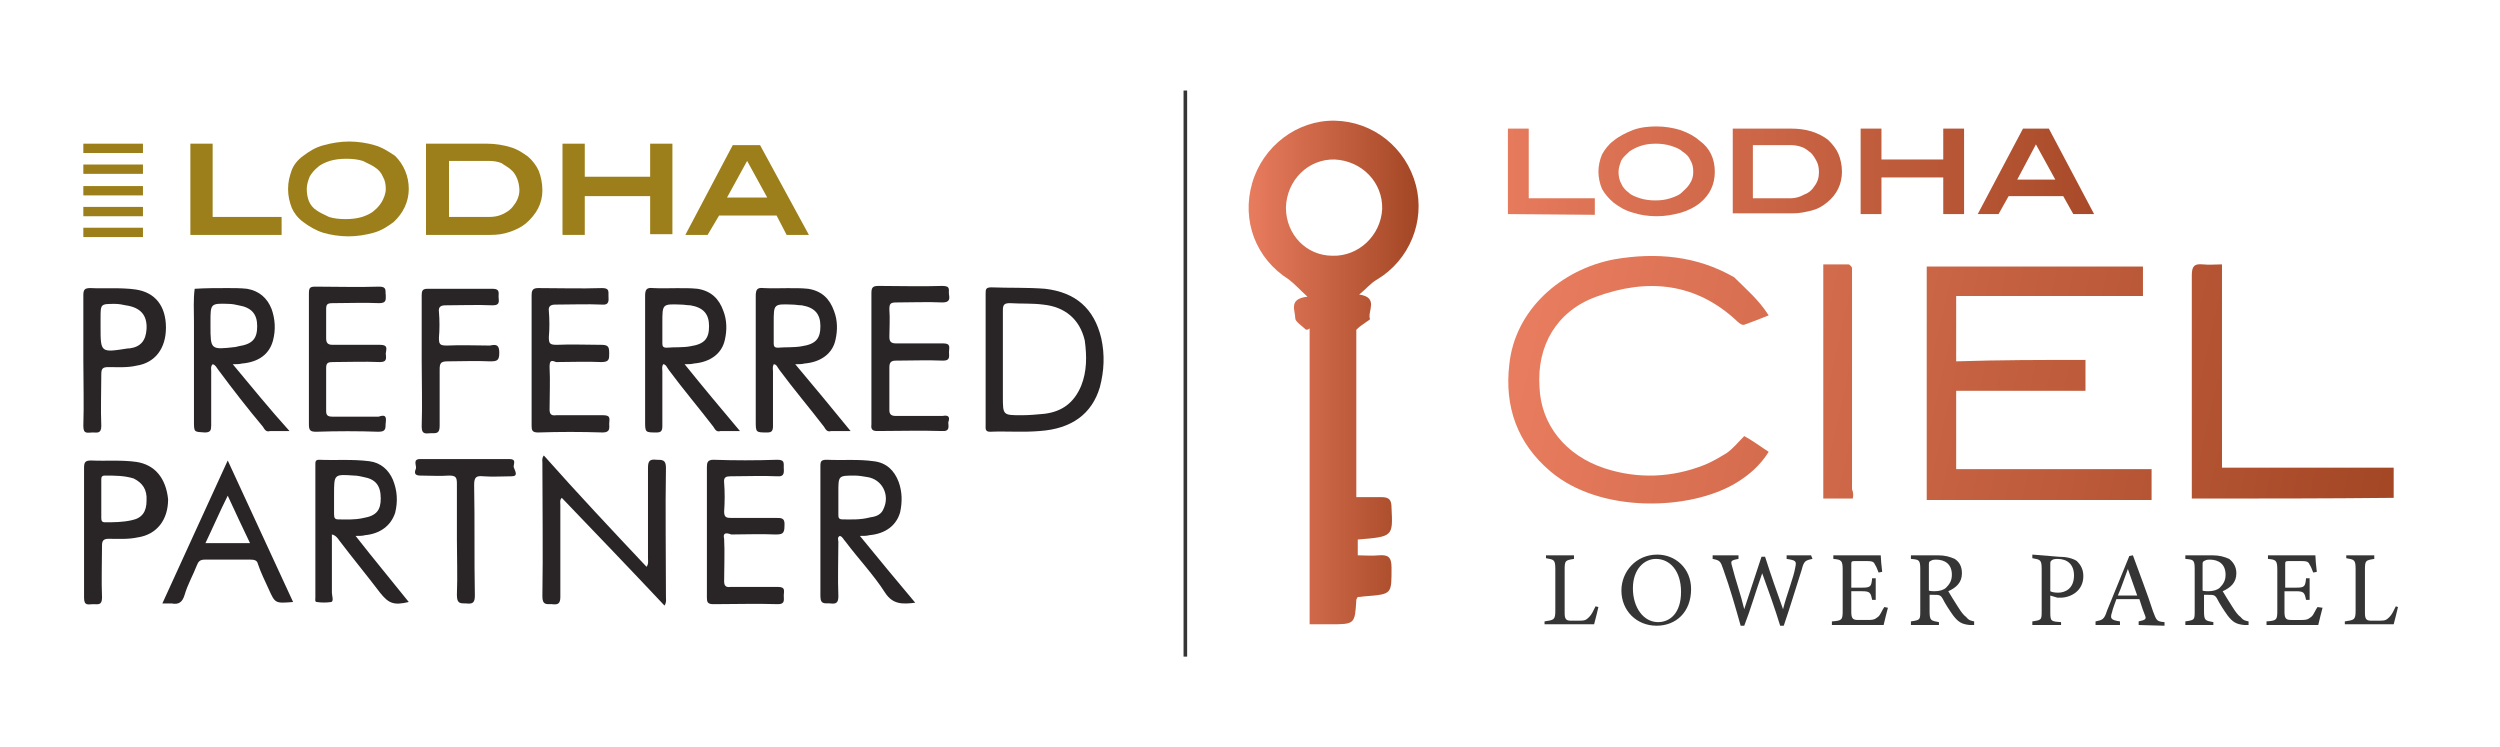 <?xml version="1.0" encoding="utf-8"?>
<!-- Generator: Adobe Illustrator 25.4.1, SVG Export Plug-In . SVG Version: 6.00 Build 0)  -->
<svg version="1.1" id="Layer_1" xmlns="http://www.w3.org/2000/svg" xmlns:xlink="http://www.w3.org/1999/xlink" x="0px" y="0px"
	 viewBox="0 0 348 104" style="enable-background:new 0 0 348 104;" xml:space="preserve">
<style type="text/css">
	.st0{fill:none;stroke:#000000;stroke-width:0.48;stroke-miterlimit:10;}
	.st1{fill:#808184;}
	.st2{fill:#9B7F2E;}
	.st3{fill:none;stroke:#353535;stroke-width:0.5;stroke-miterlimit:10;}
	.st4{fill:url(#SVGID_1_);}
	.st5{fill:url(#SVGID_00000002363233367337085460000012271239699058977971_);}
	.st6{fill:url(#SVGID_00000094580195256685834210000016077893709843919267_);}
	.st7{fill:url(#SVGID_00000017500737266237238030000014829507944868168352_);}
	.st8{fill:url(#SVGID_00000101069997800979308060000010814951592466806946_);}
	.st9{fill:#353535;}
	.st10{fill:url(#SVGID_00000059281478668785477970000003286767610027182722_);}
	.st11{fill:url(#SVGID_00000026851821140563539420000010418486715662067332_);}
	.st12{fill:url(#SVGID_00000019637586240540314900000000259406191849001111_);}
	.st13{fill:url(#SVGID_00000151540715585681585710000016721088848246555059_);}
	.st14{fill:url(#SVGID_00000020376521321941050950000015172817585603568052_);}
	.st15{fill:#292526;}
	.st16{fill:#9C7F1A;}
	.st17{fill-rule:evenodd;clip-rule:evenodd;fill:#9C7F1A;}
</style>
<line class="st3" x1="165" y1="12.6" x2="165" y2="91.4"/>
<g>
	<g>
		
			<linearGradient id="SVGID_1_" gradientUnits="userSpaceOnUse" x1="173.811" y1="234" x2="197.586" y2="234" gradientTransform="matrix(1 0 0 1 0 -182)">
			<stop  offset="0" style="stop-color:#E87C5E"/>
			<stop  offset="1" style="stop-color:#A24624"/>
		</linearGradient>
		<path class="st4" d="M181.8,45.9c-0.5-0.5-1.5-1.1-1.5-1.6c0-1.1-1-2.7,1.7-3c-1.1-1-1.7-1.7-2.6-2.4c-4.6-2.9-6.6-8.2-5.1-13.4
			c1.5-5.2,6.3-8.8,11.5-8.7c5.3,0.1,9.9,3.7,11.3,9c1.3,5-0.9,10.4-5.4,13.1c-0.9,0.5-1.5,1.3-2.5,2.1c2.8,0.4,1.1,2.4,1.5,3.4
			c0.1,0.1-1.1,0.7-1.9,1.5c0,3.4,0,7.4,0,11.3c0,4,0,7.8,0,12c1.2,0,2.4,0,3.5,0c1.1,0,1.4,0.4,1.4,1.5c0.2,4,0.2,4-4.7,4.4
			c0,0.6,0,1.4,0,2.2c1.1,0,1.9,0.1,2.9,0c1.3-0.1,1.8,0.2,1.8,1.7c0,3.7,0.1,3.7-3.6,4c-0.3,0-0.6,0.1-1.1,0.1
			c-0.1,0.2-0.2,0.3-0.2,0.4c-0.2,3.4-0.2,3.4-3.7,3.4c-0.9,0-1.7,0-2.8,0c0-13.8,0-27.6,0-41.2C182.2,45.8,182.1,45.9,181.8,45.9z
			 M192.4,29.1c0.1-3.7-2.8-6.7-6.6-6.9c-3.7-0.1-6.7,2.9-6.8,6.7c0,3.7,2.8,6.7,6.5,6.7C189.1,35.7,192.2,32.8,192.4,29.1z"/>
	</g>
	<g>
		<g>
			<g>
				
					<linearGradient id="SVGID_00000001666105597291648810000000272260197369295797_" gradientUnits="userSpaceOnUse" x1="214.718" y1="68.115" x2="335.26" y2="41.003" gradientTransform="matrix(1 0 0 -1 0 106)">
					<stop  offset="0" style="stop-color:#E87C5E"/>
					<stop  offset="1" style="stop-color:#A24624"/>
				</linearGradient>
				<path style="fill:url(#SVGID_00000001666105597291648810000000272260197369295797_);" d="M290.3,50.1c0,1.5,0,2.7,0,4.3
					c-6,0-12,0-18,0c0,3.6,0,7.2,0,10.9c9,0,18,0,27.2,0c0,1.5,0,2.8,0,4.3c-10.5,0-20.8,0-31.3,0c0-10.8,0-21.6,0-32.5
					c10,0,20.1,0,30.1,0c0,1.4,0,2.7,0,4.1c-8.6,0-17.3,0-26,0c0,3.1,0,6,0,9.1C278.3,50.1,284.2,50.1,290.3,50.1z"/>
				
					<linearGradient id="SVGID_00000106138648293795859860000013702477044535127214_" gradientUnits="userSpaceOnUse" x1="212.22" y1="57.01" x2="332.763" y2="29.898" gradientTransform="matrix(1 0 0 -1 0 106)">
					<stop  offset="0" style="stop-color:#E87C5E"/>
					<stop  offset="1" style="stop-color:#A24624"/>
				</linearGradient>
				<path style="fill:url(#SVGID_00000106138648293795859860000013702477044535127214_);" d="M246.2,43.9c-1.2,0.5-2.3,0.9-3.4,1.3
					c-0.3,0.1-0.7-0.2-0.9-0.4c-5.8-5.5-12.6-6.1-19.7-3.5c-5.5,2-8.3,6.8-7.9,12.6c0.2,5.2,3.6,9.5,9.1,11.3
					c4.6,1.5,9.4,1.3,13.9-0.5c1-0.4,2-1,3-1.6c0.9-0.6,1.6-1.5,2.5-2.4c1.1,0.6,2.2,1.4,3.4,2.2c-1.2,1.9-2.7,3.2-4.5,4.3
					c-6.4,3.9-19,4.3-25.9-1.6c-4.6-3.9-6.4-9-5.7-14.9c0.8-7.6,7.2-13.2,14.6-14.6c5.8-1,11.5-0.5,16.7,2.5
					C243,40.2,244.8,41.7,246.2,43.9z"/>
				
					<linearGradient id="SVGID_00000158751818463000222570000007928370795906899117_" gradientUnits="userSpaceOnUse" x1="215.918" y1="73.453" x2="336.461" y2="46.341" gradientTransform="matrix(1 0 0 -1 0 106)">
					<stop  offset="0" style="stop-color:#E87C5E"/>
					<stop  offset="1" style="stop-color:#A24624"/>
				</linearGradient>
				<path style="fill:url(#SVGID_00000158751818463000222570000007928370795906899117_);" d="M305.1,69.4c0-0.5,0-0.9,0-1.4
					c0-9.9,0-19.7,0-29.7c0-1.3,0.4-1.6,1.5-1.5c0.9,0.1,1.7,0,2.7,0c0,9.5,0,18.8,0,28.3c8,0,15.9,0,23.9,0c0,1.5,0,2.7,0,4.2
					C323.9,69.4,314.5,69.4,305.1,69.4z"/>
				
					<linearGradient id="SVGID_00000025436670029685359760000005394298951298095770_" gradientUnits="userSpaceOnUse" x1="213.435" y1="62.413" x2="333.978" y2="35.302" gradientTransform="matrix(1 0 0 -1 0 106)">
					<stop  offset="0" style="stop-color:#E87C5E"/>
					<stop  offset="1" style="stop-color:#A24624"/>
				</linearGradient>
				<path style="fill:url(#SVGID_00000025436670029685359760000005394298951298095770_);" d="M257.9,69.4c-1.4,0-2.7,0-4.1,0
					c0-10.8,0-21.6,0-32.6c1.3,0,2.4,0,3.5,0c0.2,0,0.5,0.4,0.5,0.5s0,0.4,0,0.5c0,10.1,0,20.2,0,30.3C258,68.6,258,69,257.9,69.4z"
					/>
			</g>
			<g>
				<path class="st9" d="M222.5,84.5c-0.1,0.5-0.5,2-0.6,2.4H215v-0.4c1.3-0.2,1.5-0.2,1.5-1.5v-5.8c0-1.3-0.2-1.3-1.3-1.5v-0.4h3.9
					v0.5c-1.2,0.2-1.3,0.2-1.3,1.5v6c0,0.9,0.2,1.1,0.9,1.1c0,0,1.1,0,1.2,0c0.7,0,0.9-0.1,1.3-0.5c0.4-0.4,0.6-0.9,0.9-1.5
					L222.5,84.5z"/>
				<path class="st9" d="M230.7,77.2c2.5,0,4.7,1.9,4.7,4.8c0,3.2-2.1,5.1-4.8,5.1c-2.8,0-4.9-2.1-4.9-4.9
					C225.7,79.6,227.7,77.2,230.7,77.2z M230.5,77.8c-1.6,0-3.2,1.4-3.2,4.1c0,2.7,1.5,4.7,3.5,4.7c1.7,0,3.2-1.3,3.2-4.2
					C234,79.4,232.4,77.8,230.5,77.8z"/>
				<path class="st9" d="M252.3,77.8c-1,0.2-1.2,0.3-1.5,1.5c-0.5,1.5-1.6,5.2-2.5,7.8h-0.5c-0.7-2.3-1.7-5.1-2.5-7.3
					c-0.9,2.5-1.6,5-2.5,7.3h-0.5c-0.7-2.5-1.5-5.3-2.4-7.8c-0.4-1.2-0.5-1.3-1.5-1.5v-0.5h3.6v0.5c-1.1,0.2-1.1,0.3-0.9,1
					c0.5,2,1.2,3.9,1.7,6c0.8-2.4,1.6-4.9,2.4-7.3h0.5c0.8,2.5,1.6,4.8,2.5,7.3c0.5-2,1.5-4.5,1.7-5.8c0.2-0.9,0.1-1-1.2-1.2v-0.5
					h3.4L252.3,77.8L252.3,77.8z"/>
				<path class="st9" d="M262.8,84.6c-0.1,0.4-0.5,1.9-0.6,2.4h-7.2v-0.5c1.4-0.1,1.5-0.2,1.5-1.5v-5.7c0-1.3-0.2-1.4-1.3-1.5v-0.5
					h4.5c1.4,0,2,0,2.1,0c0,0.4,0.1,1.5,0.2,2.3l-0.5,0.1c-0.2-0.5-0.3-0.8-0.5-1.1c-0.2-0.5-0.5-0.5-1.5-0.5h-1.3
					c-0.5,0-0.5,0.1-0.5,0.5v3.2h1.6c1.1,0,1.2-0.2,1.3-1.3h0.5v3h-0.5c-0.2-1-0.3-1.2-1.4-1.2h-1.5v2.9c0,1,0.3,1.1,1,1.1h1.4
					c0.9,0,1-0.2,1.4-0.5c0.3-0.3,0.5-0.9,0.8-1.3L262.8,84.6z"/>
				<path class="st9" d="M274.7,87c-0.2,0-0.4,0-0.5,0c-1.1-0.1-1.6-0.4-2.3-1.3c-0.5-0.7-1.1-1.6-1.5-2.4c-0.3-0.5-0.5-0.5-1.3-0.5
					h-0.5v2.3c0,1.3,0.2,1.3,1.3,1.5V87h-3.9v-0.5c1.3-0.2,1.3-0.2,1.3-1.5v-5.8c0-1.3-0.2-1.3-1.3-1.4v-0.5h3.7
					c1.1,0,1.7,0.2,2.4,0.5c0.6,0.4,1,1,1,2c0,1.3-0.8,2-1.9,2.5c0.3,0.5,0.9,1.5,1.3,2.1c0.5,0.8,0.8,1.2,1.2,1.5
					c0.4,0.5,0.7,0.5,1.1,0.6V87z M269.3,82.3c0.7,0,1.3-0.2,1.6-0.5c0.5-0.5,0.8-1,0.8-1.8c0-1.5-1-2.1-2.2-2.1
					c-0.5,0-0.6,0.1-0.8,0.2c-0.2,0.1-0.2,0.2-0.2,0.6v3.5C268.6,82.3,269.3,82.3,269.3,82.3z"/>
				<path class="st9" d="M286.6,77.5c1,0,1.9,0.2,2.5,0.6c0.5,0.5,0.9,1.1,0.9,2.1c0,2.1-1.8,3-3.2,3c-0.2,0-0.3,0-0.4,0l-1-0.3v2.3
					c0,1.3,0.1,1.3,1.5,1.4V87h-4v-0.5c1.3-0.2,1.3-0.2,1.3-1.5v-5.8c0-1.3-0.2-1.3-1.3-1.5v-0.5L286.6,77.5L286.6,77.5z
					 M285.4,82.3c0.2,0.1,0.5,0.2,1.1,0.2c0.9,0,2.2-0.5,2.2-2.4c0-1.6-1-2.3-2.3-2.3c-0.5,0-0.7,0.1-0.8,0.2
					c-0.2,0.1-0.2,0.3-0.2,0.6V82.3L285.4,82.3z"/>
				<path class="st9" d="M297.7,87v-0.5c0.9-0.2,1.1-0.3,0.9-0.8s-0.5-1.3-0.8-2.3h-3.2c-0.2,0.6-0.5,1.3-0.6,1.8
					c-0.3,0.9-0.2,1.1,1.1,1.3V87h-3.4v-0.5c0.9-0.2,1.2-0.2,1.6-1.5l3.1-7.6l0.5-0.1c0.9,2.5,2,5.3,2.8,7.8
					c0.5,1.3,0.5,1.4,1.6,1.5v0.5L297.7,87L297.7,87z M296.2,79.2c-0.5,1.3-0.9,2.6-1.4,3.7h2.7L296.2,79.2z"/>
				<path class="st9" d="M312.9,87c-0.2,0-0.4,0-0.5,0c-1.1-0.1-1.6-0.4-2.3-1.3c-0.5-0.7-1.1-1.6-1.5-2.4c-0.3-0.5-0.5-0.5-1.3-0.5
					h-0.5v2.3c0,1.3,0.2,1.3,1.3,1.5V87h-3.9v-0.5c1.3-0.2,1.3-0.2,1.3-1.5v-5.8c0-1.3-0.2-1.3-1.3-1.4v-0.5h3.7
					c1.1,0,1.7,0.2,2.4,0.5c0.5,0.4,1,1,1,2c0,1.3-0.8,2-1.9,2.5c0.3,0.5,0.9,1.5,1.3,2.1c0.5,0.8,0.8,1.2,1.2,1.5
					c0.4,0.5,0.7,0.5,1.1,0.6V87z M307.4,82.3c0.7,0,1.3-0.2,1.6-0.5c0.5-0.5,0.8-1,0.8-1.8c0-1.5-1-2.1-2.2-2.1
					c-0.5,0-0.6,0.1-0.8,0.2c-0.2,0.1-0.2,0.2-0.2,0.6v3.5C306.7,82.3,307.4,82.3,307.4,82.3z"/>
				<path class="st9" d="M323.3,84.6c-0.1,0.4-0.5,1.9-0.6,2.4h-7.2v-0.5c1.4-0.1,1.5-0.2,1.5-1.5v-5.7c0-1.3-0.2-1.4-1.3-1.5v-0.5
					h4.5c1.4,0,2,0,2.1,0c0,0.4,0.1,1.5,0.2,2.3l-0.5,0.1c-0.2-0.5-0.3-0.8-0.5-1.1c-0.2-0.5-0.5-0.5-1.5-0.5h-1.4
					c-0.5,0-0.5,0.1-0.5,0.5v3.2h1.6c1.1,0,1.2-0.2,1.3-1.3h0.5v3H321c-0.2-1-0.3-1.2-1.4-1.2H318v2.9c0,1,0.3,1.1,1,1.1h1.4
					c0.9,0,1-0.2,1.4-0.5c0.3-0.3,0.5-0.9,0.8-1.3L323.3,84.6z"/>
				<path class="st9" d="M333.8,84.5c-0.1,0.5-0.5,2-0.6,2.4h-6.8v-0.4c1.3-0.2,1.5-0.2,1.5-1.5v-5.8c0-1.3-0.2-1.3-1.3-1.5v-0.4
					h3.9v0.5c-1.2,0.2-1.3,0.2-1.3,1.5v6c0,0.9,0.2,1.1,0.9,1.1c0,0,1.1,0,1.2,0c0.7,0,0.9-0.1,1.3-0.5c0.4-0.4,0.6-0.9,0.9-1.5
					L333.8,84.5z"/>
			</g>
		</g>
		<g>
			
				<linearGradient id="SVGID_00000036210974413464726270000003141895593477726136_" gradientUnits="userSpaceOnUse" x1="206.698" y1="23.889" x2="299.877" y2="23.889">
				<stop  offset="0" style="stop-color:#E87C5E"/>
				<stop  offset="1" style="stop-color:#A24624"/>
			</linearGradient>
			<path style="fill:url(#SVGID_00000036210974413464726270000003141895593477726136_);" d="M209.9,29.8V17.9h2.9v9.7h9.2v2.3
				L209.9,29.8L209.9,29.8z"/>
			
				<linearGradient id="SVGID_00000044172690097811270030000007766859246737404848_" gradientUnits="userSpaceOnUse" x1="206.698" y1="23.827" x2="299.877" y2="23.827">
				<stop  offset="0" style="stop-color:#E87C5E"/>
				<stop  offset="1" style="stop-color:#A24624"/>
			</linearGradient>
			<path style="fill:url(#SVGID_00000044172690097811270030000007766859246737404848_);" d="M238.7,23.9c0,1.8-0.7,3.2-2,4.3
				c-0.7,0.6-1.7,1.1-2.7,1.4c-1.1,0.3-2.2,0.5-3.4,0.5c-1.2,0-2.4-0.2-3.3-0.5c-1.1-0.3-1.9-0.8-2.7-1.4c-0.7-0.6-1.2-1.2-1.6-1.9
				c-0.3-0.7-0.5-1.6-0.5-2.4s0.2-1.7,0.5-2.4c0.4-0.7,0.9-1.4,1.6-1.9c0.7-0.6,1.7-1.1,2.7-1.5c1.1-0.4,2.2-0.5,3.3-0.5
				c1.2,0,2.3,0.2,3.3,0.5c1.1,0.4,1.9,0.8,2.7,1.5C238,20.6,238.7,22.1,238.7,23.9z M235.7,23.9c0-0.6-0.1-1.1-0.4-1.6
				c-0.2-0.5-0.6-0.9-1.1-1.2c-0.4-0.4-1-0.6-1.6-0.8c-0.6-0.2-1.4-0.3-2.1-0.3c-0.8,0-1.5,0.1-2.1,0.3s-1.2,0.5-1.6,0.8
				c-0.4,0.4-0.8,0.7-1.1,1.2c-0.2,0.5-0.4,1.1-0.4,1.6c0,0.6,0.1,1.2,0.4,1.7c0.2,0.5,0.6,0.9,1,1.2c0.4,0.4,1,0.6,1.6,0.8
				s1.4,0.3,2.1,0.3c0.8,0,1.5-0.1,2.1-0.3c0.6-0.2,1.2-0.4,1.6-0.8c0.4-0.4,0.8-0.7,1.1-1.2C235.6,25,235.7,24.5,235.7,23.9z"/>
			
				<linearGradient id="SVGID_00000116205506739326681100000000947739542659281294_" gradientUnits="userSpaceOnUse" x1="206.698" y1="23.858" x2="299.877" y2="23.858">
				<stop  offset="0" style="stop-color:#E87C5E"/>
				<stop  offset="1" style="stop-color:#A24624"/>
			</linearGradient>
			<path style="fill:url(#SVGID_00000116205506739326681100000000947739542659281294_);" d="M252.2,18.3c0.9,0.3,1.7,0.7,2.3,1.2
				c0.6,0.6,1.1,1.2,1.4,1.9c0.3,0.7,0.5,1.6,0.5,2.5c0,1.7-0.7,3.2-2.1,4.3c-0.6,0.5-1.3,0.9-2.1,1.1c-0.8,0.2-1.7,0.4-2.6,0.4
				h-8.4V17.9h8C250.3,17.9,251.2,18,252.2,18.3z M251.1,27.1c0.6-0.2,1.1-0.6,1.4-1.1c0.5-0.6,0.7-1.3,0.7-2c0-0.6-0.1-1.1-0.3-1.5
				c-0.2-0.4-0.5-0.9-0.8-1.2c-0.4-0.3-0.7-0.6-1.2-0.8s-1.1-0.3-1.6-0.3H244v7.4h5.3C249.9,27.6,250.6,27.4,251.1,27.1z"/>
			
				<linearGradient id="SVGID_00000160178928010375088490000017007864494329763989_" gradientUnits="userSpaceOnUse" x1="206.698" y1="23.858" x2="299.877" y2="23.858">
				<stop  offset="0" style="stop-color:#E87C5E"/>
				<stop  offset="1" style="stop-color:#A24624"/>
			</linearGradient>
			<path style="fill:url(#SVGID_00000160178928010375088490000017007864494329763989_);" d="M270.5,29.8v-5.1h-8.6v5.1H259V17.9h2.9
				v4.3h8.6v-4.3h2.9v11.9H270.5z"/>
			
				<linearGradient id="SVGID_00000183929562023451814920000011143476234864491928_" gradientUnits="userSpaceOnUse" x1="206.698" y1="23.858" x2="299.877" y2="23.858">
				<stop  offset="0" style="stop-color:#E87C5E"/>
				<stop  offset="1" style="stop-color:#A24624"/>
			</linearGradient>
			<path style="fill:url(#SVGID_00000183929562023451814920000011143476234864491928_);" d="M288.6,29.8l-1.4-2.5h-7.6l-1.4,2.5
				h-2.9l6.3-11.9h3.6l6.3,11.9H288.6z M283.4,20.1l-2.6,4.9h5.3L283.4,20.1z"/>
		</g>
	</g>
</g>
<g>
	<g>
		<path class="st15" d="M153.3,47.1c-1-4.2-3.6-6.4-7.8-6.9c-2.5-0.2-5-0.1-7.5-0.2c-0.8,0-0.8,0.3-0.8,0.9c0,3,0,6,0,9.1v9.2
			c0,0.4-0.1,0.9,0.6,0.9c2.3-0.1,4.6,0.1,6.9-0.1c4.5-0.3,7.3-2.4,8.4-6.1C153.7,51.6,153.8,49.4,153.3,47.1z M150.5,53.7
			c-1,2.4-2.7,3.6-5.1,3.9c-1.1,0.1-2.1,0.2-3.2,0.2c-2.6,0-2.6,0-2.6-2.6c0-4,0-7.9,0-12c0-0.8,0.2-1,1-1c1.5,0.1,3.1,0,4.6,0.2
			c3,0.3,5.1,2,5.8,5C151.3,49.6,151.3,51.7,150.5,53.7z"/>
		<path class="st15" d="M110.7,50.7c0.5,0,0.9,0,1.3-0.1c2.3-0.2,3.9-1.4,4.3-3.3c0.3-1.3,0.3-2.7-0.2-4c-0.6-1.7-1.7-2.8-3.6-3.1
			c-1.9-0.2-4.1,0-6.2-0.1c-0.9-0.1-1.1,0.2-1.1,1.1c0,5.8,0,11.6,0,17.4c0,1.6,0,1.6,1.6,1.6c0.6,0,0.8-0.2,0.8-0.9
			c0-2.6,0-5,0-7.6c0-0.3-0.1-0.6,0.1-1c0.4,0,0.5,0.4,0.8,0.8c2,2.7,4.2,5.3,6.2,7.9c0.2,0.3,0.4,0.8,1,0.6c0.8,0,1.6,0,2.7,0
			C115.8,56.8,113.3,53.8,110.7,50.7z M108.3,48.4c-0.5,0-0.6-0.2-0.6-0.6c0-0.8,0-1.6,0-2.4v-0.5c0-2.6,0-2.6,2.6-2.5
			c0.4,0,0.9,0.1,1.3,0.1c1.8,0.3,2.6,1.2,2.6,2.9c0,1.7-0.6,2.5-2.6,2.8C110.5,48.4,109.3,48.3,108.3,48.4z"/>
		<path class="st15" d="M32.4,50.7c0.5,0,0.9,0,1.3-0.1c2.3-0.2,3.8-1.3,4.3-3.2c0.4-1.5,0.3-3-0.2-4.4c-0.6-1.5-1.7-2.5-3.4-2.8
			c-0.9-0.1-1.8-0.1-2.7-0.1c-1.5,0-3.1,0-4.6,0.1c-0.2,1.5-0.1,3-0.1,4.6c0,4.6,0,9.2,0,13.8c0,1.6,0,1.5,1.5,1.6
			c0.8,0,0.9-0.3,0.9-1c0-2.6,0-5,0-7.6c0-0.2-0.1-0.6,0.2-0.9c0.4,0.1,0.5,0.4,0.8,0.8c2,2.7,4.1,5.4,6.2,7.9
			c0.2,0.3,0.4,0.8,1,0.6c0.8,0,1.6,0,2.7,0C37.4,56.8,35,53.8,32.4,50.7z M29.3,45.3v-0.5c0-2.5,0-2.6,2.5-2.5c0.5,0,1,0.1,1.4,0.2
			c1.8,0.3,2.6,1.2,2.6,2.9c0,1.7-0.6,2.5-2.6,2.8c-0.1,0-0.3,0.1-0.4,0.1C29.3,48.7,29.3,48.7,29.3,45.3z"/>
		<path class="st15" d="M18.9,40.3c-2.1-0.3-4.3-0.1-6.3-0.2c-0.8,0-1,0.2-1,1c0,3,0,6,0,9.1c0,3,0.1,6,0,9.1c0,1.2,0.6,0.9,1.3,0.9
			c0.6,0,1.2,0.2,1.2-0.9c-0.1-2.4,0-4.8,0-7.2c0-0.8,0.2-1,1-1c1.3,0,2.6,0.1,3.9-0.2c2.6-0.4,4.1-2.4,4.1-5.3
			C23.1,42.6,21.6,40.7,18.9,40.3z M20.4,45.8c-0.1,1.6-0.8,2.5-2.4,2.7c-0.1,0-0.1,0-0.2,0c-3.8,0.6-3.8,0.6-3.8-3v-1.2
			c0-2,0-2,2-2c0.5,0,1.1,0.1,1.5,0.2C19.6,42.8,20.5,43.9,20.4,45.8z"/>
		<path class="st15" d="M53.7,58.8c-0.1,0.6,0.2,1.3-1,1.3C49.8,60,47,60,44,60.1c-0.8,0-1-0.2-1-1c0-3,0-6,0-9.1c0-3,0-6,0-9.1
			c0-0.8,0.1-1,0.9-1c3,0,5.9,0.1,8.9,0c1.1,0,0.8,0.6,0.9,1.2c0,0.6,0.1,1.1-0.9,1.1c-2.1-0.1-4.3,0-6.5,0c-0.8,0-0.9,0.2-0.9,0.9
			c0,1.3,0,2.6,0,4c0,0.6,0.2,0.9,0.9,0.9c2.3,0,4.4,0,6.6,0c1.1,0,0.9,0.5,0.8,1.2c0,0.5,0.3,1.2-0.8,1.2c-2.3-0.1-4.4,0-6.6,0
			c-0.6,0-0.9,0.1-0.9,0.8c0,2,0,4.1,0,6c0,0.6,0.2,0.8,0.9,0.8c2.1,0,4.3,0,6.4,0C53.6,57.7,53.8,57.9,53.7,58.8z"/>
		<path class="st15" d="M95.3,50.7c0.5,0,0.9,0,1.3-0.1c2.3-0.2,3.9-1.4,4.3-3.3c0.3-1.3,0.3-2.7-0.2-4c-0.6-1.7-1.7-2.8-3.6-3.1
			c-1.9-0.2-4.1,0-6.2-0.1c-0.9-0.1-1.1,0.2-1.1,1.1c0,5.8,0,11.6,0,17.4c0,1.6,0,1.6,1.6,1.6c0.6,0,0.8-0.2,0.8-0.9
			c0-2.6,0-5,0-7.6c0-0.3-0.1-0.6,0.1-1c0.4,0,0.5,0.4,0.8,0.8c2,2.7,4.2,5.3,6.2,7.9c0.2,0.3,0.4,0.8,1,0.6c0.8,0,1.6,0,2.7,0
			C100.3,56.8,97.8,53.8,95.3,50.7z M92.8,48.4c-0.5,0-0.6-0.2-0.6-0.6c0-0.8,0-1.6,0-2.4v-0.5c0-2.6,0-2.6,2.6-2.5
			c0.4,0,0.9,0.1,1.3,0.1c1.8,0.3,2.6,1.2,2.6,2.9c0,1.7-0.6,2.5-2.6,2.8C95.1,48.4,93.9,48.3,92.8,48.4z"/>
		<path class="st15" d="M76.5,51.1c0.1,1.9,0,4,0,5.9c0,0.6,0.2,0.9,0.9,0.8c2.3,0,4.4,0,6.6,0c1.1,0,0.8,0.6,0.8,1.2
			c0,0.5,0.2,1.2-0.9,1.2c-3-0.1-6-0.1-9,0c-0.8,0-0.9-0.3-0.9-0.9c0-3.1,0-6.1,0-9.2c0-3,0-6,0-9c0-0.6,0.1-1,0.9-1
			c3,0,5.9,0.1,8.9,0c1,0,0.9,0.4,0.9,1.1c0,0.5,0.2,1.3-0.9,1.2c-2.1-0.1-4.3,0-6.5,0c-0.6,0-1,0.2-0.9,0.9c0.1,1.2,0.1,2.5,0,3.6
			c0,0.9,0.1,1.1,1.1,1.1c2-0.1,4.1,0,6.2,0c1,0,1.1,0.3,1.1,1.2c0,0.8,0,1.2-1.1,1.2c-2-0.1-4.2,0-6.3,0
			C76.7,50.1,76.5,50.2,76.5,51.1z"/>
		<path class="st15" d="M132,58.8c0,0.5,0.3,1.3-0.9,1.2c-3-0.1-6,0-9,0c-0.6,0-0.9-0.2-0.8-0.9c0-3.1,0-6.2,0-9.3c0-3,0-6,0-9
			c0-0.8,0.2-1,1-1c3,0,5.9,0.1,8.9,0c1.2,0,0.8,0.6,0.9,1.2c0.1,0.6,0.1,1.1-0.9,1.1c-2.1-0.1-4.3,0-6.4,0c-0.9,0-1,0.2-1,1
			c0.1,1.3,0,2.6,0,3.8c0,0.6,0.2,0.9,0.9,0.9c2.3,0,4.4,0,6.6,0c1.1,0,0.8,0.6,0.8,1.2s0.2,1.2-0.8,1.2c-2.3-0.1-4.4,0-6.6,0
			c-0.6,0-0.9,0.2-0.9,0.9c0,2,0,4.1,0,6c0,0.6,0.3,0.8,0.9,0.8c2.1,0,4.3,0,6.5,0C132.2,57.7,132.2,58.2,132,58.8z"/>
		<path class="st15" d="M69.5,49.1c0,1.1-0.3,1.2-1.3,1.2c-1.9-0.1-4,0-5.9,0c-1,0-1.1,0.3-1.1,1.2c0,2.6,0,5.3,0,7.8
			c0,1.1-0.5,1-1.2,1c-0.6,0-1.3,0.3-1.3-0.9c0.1-3.1,0-6.1,0-9.2c0-3,0-6,0-9.1c0-0.6,0.1-0.9,0.8-0.9c3,0,6,0,9.1,0
			c1,0,0.8,0.6,0.8,1.1c0,0.5,0.3,1.2-0.8,1.2c-2.3-0.1-4.4,0-6.6,0c-0.6,0-1,0.2-0.9,0.9c0.1,1.2,0.1,2.5,0,3.6
			c0,0.9,0.1,1.1,1.1,1.1c2-0.1,4.1,0,6,0C69.1,47.9,69.5,48,69.5,49.1z"/>
	</g>
	<g>
		<path class="st15" d="M92.7,83.2c0,0.3,0.1,0.6-0.2,1.1c-4.7-5-9.5-10-14.3-15c-0.3,0.3-0.2,0.6-0.2,1c0,4.3,0,8.5,0,12.8
			c0,1-0.4,1.1-1.2,1c-0.8,0-1.3,0.1-1.3-1.1c0.1-6.2,0-12.4,0-18.6c0-0.3-0.1-0.6,0.2-1c4.7,5.3,9.5,10.4,14.3,15.5
			c0.3-0.4,0.2-0.8,0.2-1.2c0-4.2,0-8.5,0-12.6c0-1,0.3-1.2,1.2-1.1c0.8,0,1.3,0,1.3,1.1C92.6,71.1,92.7,77.1,92.7,83.2z"/>
		<path class="st15" d="M119.7,74.6c0.5,0,1,0,1.3-0.1c2.3-0.2,3.8-1.4,4.3-3.2c0.3-1.4,0.3-2.8-0.2-4.2c-0.6-1.6-1.7-2.7-3.5-2.9
			c-2.1-0.3-4.3-0.1-6.5-0.2c-0.8,0-0.9,0.2-0.9,0.9c0,6,0,12.1,0,18.1c0,1.3,0.8,0.9,1.4,1c0.8,0.1,1.1-0.1,1.1-1
			c-0.1-2.6,0-5,0-7.6c0-0.2-0.2-0.6,0.2-0.8c0.4,0.1,0.5,0.5,0.8,0.8c1.8,2.4,3.9,4.6,5.5,7.1c1.1,1.7,2.5,1.6,4.2,1.4
			C124.8,80.8,122.3,77.8,119.7,74.6z M117.3,72.3c-0.5,0-0.6-0.2-0.6-0.6c0-0.8,0-1.6,0-2.4v-0.8c0-2.3,0-2.3,2.3-2.3
			c0.5,0,1.1,0.1,1.7,0.2c2.1,0.3,3.2,2.5,2.3,4.4c-0.3,0.8-1,1.1-1.8,1.2C119.7,72.4,118.4,72.3,117.3,72.3z"/>
		<path class="st15" d="M49.5,74.6c0.5,0,1,0,1.3-0.1c2.1-0.2,3.6-1.3,4.2-3.1c0.4-1.6,0.3-3.1-0.3-4.6c-0.6-1.4-1.7-2.4-3.3-2.6
			c-2.4-0.3-4.6-0.1-7-0.2c-0.5,0-0.5,0.3-0.5,0.6c0,6.2,0,12.4,0,18.6c0,0.2-0.1,0.6,0.2,0.6c0.6,0.1,1.4,0.1,2,0
			c0.4-0.1,0.1-0.9,0.1-1.3c0-2.7,0-5.4,0-8.1c0.5,0.1,0.8,0.5,1,0.8c1.9,2.5,3.8,4.8,5.7,7.3c1.2,1.5,1.9,1.8,4,1.3
			C54.5,80.8,52,77.8,49.5,74.6z M47.1,72.3c-0.5,0-0.6-0.2-0.6-0.8c0-0.8,0-1.6,0-2.4v-0.3c0-2.8,0-2.8,2.8-2.6
			c0.4,0,0.9,0.1,1.3,0.2c1.7,0.3,2.4,1.2,2.4,3c0,1.6-0.6,2.4-2.4,2.7C49.3,72.4,48.1,72.3,47.1,72.3z"/>
		<path class="st15" d="M19,64.3c-2.1-0.3-4.3-0.1-6.3-0.2c-0.8,0-1,0.2-1,1c0,3,0,6,0,8.9c0,3.1,0,6.1,0,9.2c0,1.2,0.6,0.9,1.3,0.9
			c0.6,0,1.2,0.2,1.2-0.9c-0.1-2.5,0-4.8,0-7.3c0-0.6,0.2-0.9,0.9-0.9c1.4,0,2.7,0.1,4.1-0.2c2.6-0.4,4.2-2.4,4.2-5.3
			C23.1,66.6,21.6,64.7,19,64.3z M20.4,69.7c0,1.5-0.6,2.4-2,2.7c-1.3,0.3-2.5,0.3-3.8,0.3c-0.4,0-0.5-0.2-0.5-0.6
			c0-0.9,0-1.8,0-2.7s0-1.7,0-2.6c0-0.3,0-0.6,0.5-0.6c1.4,0,2.7,0,4,0.4C19.8,67.2,20.5,68.1,20.4,69.7z"/>
		<path class="st15" d="M100.8,75c0.1,1.9,0,4,0,5.9c0,0.6,0.2,0.9,0.9,0.8c2.3,0,4.4,0,6.6,0c1.1,0,0.8,0.6,0.8,1.2
			s0.2,1.2-0.8,1.2c-3-0.1-6,0-9,0c-0.8,0-0.9-0.3-0.9-0.9c0-3.1,0-6.1,0-9.2c0-3,0-6,0-9c0-0.6,0.1-1,0.9-1c3,0.1,5.9,0.1,8.9,0
			c1,0,0.9,0.4,0.9,1.1c0,0.5,0.2,1.3-0.9,1.2c-2.1-0.1-4.3,0-6.5,0c-0.6,0-1,0.1-0.9,0.9c0.1,1.3,0.1,2.6,0,4c0,0.8,0.3,0.9,1,0.9
			c2,0,4.1,0,6.1,0c0.8,0,1.4-0.1,1.3,1.1c0,1.1-0.3,1.2-1.3,1.2c-2-0.1-4.1,0-6.1,0C101,74.1,100.6,74.2,100.8,75z"/>
		<path class="st15" d="M31.7,64.1c-3.1,6.8-6.1,13.3-9.1,19.9c0.5,0,1,0,1.3,0c1,0.2,1.5-0.2,1.8-1.2c0.4-1.4,1.2-2.8,1.7-4.1
			c0.2-0.5,0.4-0.8,1.1-0.8c2.1,0,4.3,0,6.4,0c0.5,0,0.9,0.1,1,0.6c0.4,1.2,1,2.4,1.5,3.5c0.9,2,0.9,2,3.4,1.8
			C37.8,77.3,34.8,70.8,31.7,64.1z M28.6,75.6c1.1-2.3,2-4.4,3.1-6.6c1.1,2.4,2.1,4.5,3.1,6.6H28.6z"/>
		<path class="st15" d="M71.2,66.3c-1.3,0-2.6,0.1-3.9,0c-1-0.1-1.3,0.1-1.3,1.2c0.1,5.1,0,10.3,0.1,15.4c0,1-0.3,1.2-1.2,1.1
			c-0.9,0-1.3,0-1.3-1.2c0.1-2.6,0-5.3,0-7.8s0-5.1,0-7.7c0-0.9-0.2-1.1-1.1-1.1c-1.3,0.1-2.6,0-4,0c-0.9,0-0.8-0.5-0.6-1
			c0.1-0.4-0.5-1.3,0.6-1.3c4.2,0,8.3,0,12.4,0c1,0,0.6,0.6,0.6,1.1C71.7,65.6,72.2,66.3,71.2,66.3z"/>
	</g>
	<g>
		<g>
			<path class="st16" d="M26.5,32.7V20h3.1v10.2h9.6v2.5H26.5z"/>
			<path class="st16" d="M56.9,26.3c0,1.8-0.8,3.4-2.1,4.6c-0.8,0.6-1.7,1.2-2.8,1.5c-1.1,0.3-2.3,0.5-3.5,0.5s-2.5-0.2-3.5-0.5
				s-2-0.9-2.8-1.5c-0.8-0.6-1.3-1.3-1.6-2c-0.3-0.8-0.5-1.6-0.5-2.6s0.2-1.7,0.5-2.6c0.3-0.8,0.9-1.5,1.6-2
				c0.8-0.6,1.7-1.2,2.9-1.5c1.1-0.3,2.3-0.5,3.5-0.5s2.5,0.2,3.5,0.5c1.1,0.3,2,0.9,2.9,1.5C56.2,22.9,56.9,24.5,56.9,26.3z
				 M53.7,26.3c0-0.6-0.1-1.2-0.4-1.7c-0.2-0.5-0.6-1-1.1-1.3c-0.4-0.3-1.1-0.6-1.7-0.9c-0.6-0.2-1.4-0.3-2.3-0.3
				c-0.9,0-1.6,0.1-2.3,0.3c-0.6,0.2-1.3,0.5-1.7,0.9c-0.4,0.3-0.9,0.9-1.1,1.3c-0.2,0.5-0.4,1.1-0.4,1.7s0.1,1.2,0.3,1.7
				c0.2,0.5,0.6,1,1.1,1.3c0.4,0.3,1.1,0.6,1.7,0.9c0.6,0.2,1.4,0.3,2.3,0.3c0.9,0,1.6-0.1,2.3-0.3c0.6-0.2,1.3-0.5,1.7-0.9
				c0.4-0.3,0.9-0.9,1.1-1.3C53.4,27.6,53.7,27,53.7,26.3z"/>
			<path class="st16" d="M71.1,20.5c1,0.3,1.7,0.8,2.4,1.3c0.6,0.5,1.2,1.3,1.5,2c0.3,0.8,0.5,1.7,0.5,2.7c0,1.8-0.8,3.3-2.3,4.6
				c-0.6,0.5-1.4,0.9-2.3,1.2c-0.9,0.3-1.7,0.4-2.7,0.4h-8.9V20h8.5C69,20,70.1,20.2,71.1,20.5z M70,29.8c0.6-0.3,1.1-0.6,1.5-1.2
				c0.5-0.6,0.8-1.4,0.8-2.1c0-0.5-0.1-1.1-0.3-1.6c-0.2-0.5-0.5-1-0.9-1.3c-0.3-0.3-0.9-0.6-1.3-0.9c-0.5-0.2-1.1-0.3-1.7-0.3h-5.6
				v7.8h5.6C68.7,30.2,69.4,30.1,70,29.8z"/>
			<path class="st16" d="M90.5,32.7v-5.4h-9.1v5.4h-3.1V20h3.1v4.6h9.1V20h3.1v12.6H90.5z"/>
			<path class="st16" d="M109.5,32.7l-1.4-2.7h-8l-1.6,2.7h-3.1l6.6-12.5h3.8l6.8,12.5H109.5z M104,22.4l-2.8,5.1h5.6L104,22.4z"/>
		</g>
		<g>
			<rect x="11.6" y="31.7" class="st17" width="8.3" height="1.3"/>
			<rect x="11.6" y="20" class="st17" width="8.3" height="1.3"/>
			<rect x="11.6" y="22.9" class="st17" width="8.3" height="1.3"/>
			<rect x="11.6" y="25.9" class="st17" width="8.3" height="1.3"/>
			<rect x="11.6" y="28.8" class="st17" width="8.3" height="1.3"/>
		</g>
	</g>
</g>
</svg>
